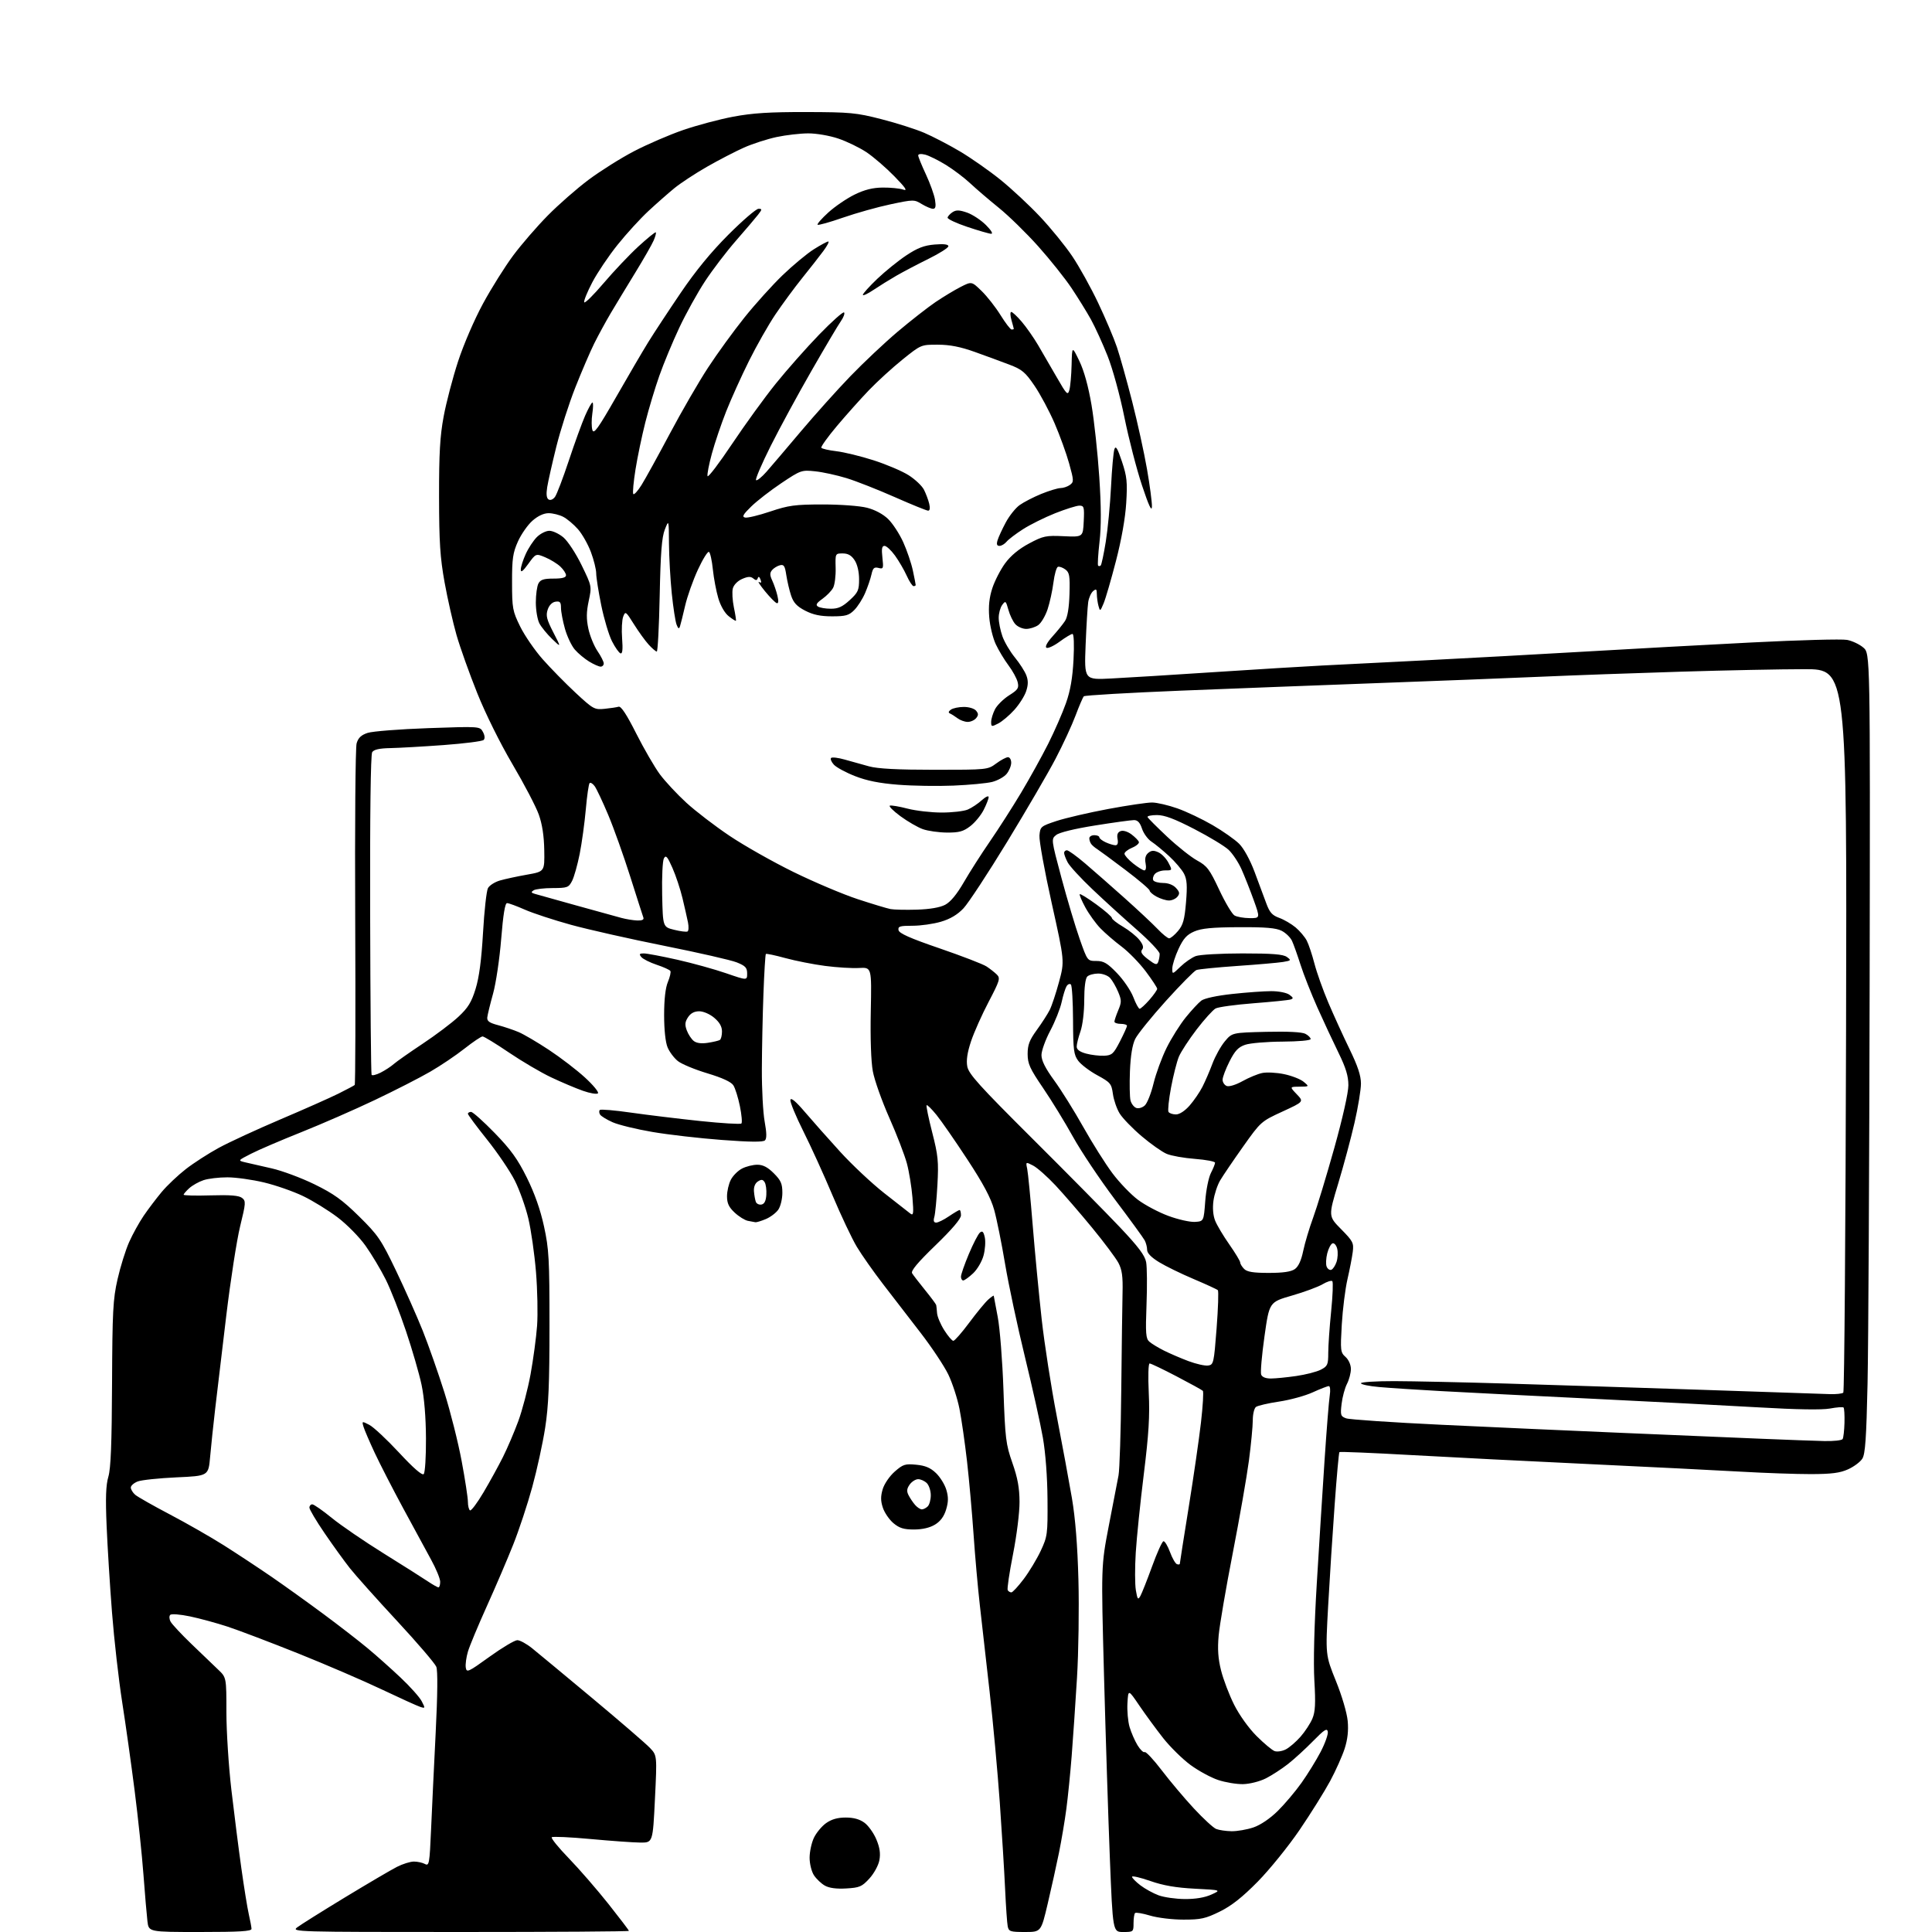 <?xml version="1.0" encoding="UTF-8" standalone="no"?>
<svg 
  version="1.1" 
  xmlns="http://www.w3.org/2000/svg" 
  xmlns:xlink="http://www.w3.org/1999/xlink" 
  xmlns:svg="http://www.w3.org/2000/svg"
  xmlns:rdf="http://www.w3.org/1999/02/22-rdf-syntax-ns#"
  xmlns:cc="http://creativecommons.org/ns#"
  xmlns:dc="http://purl.org/dc/elements/1.1/"
  viewBox="0 0 768 768"
  width="768"
  height="768"
>
<style>svg {background-color: white; }</style>"
<path stroke="none" fill="black" fill-rule="evenodd" d="M79.56,768.00C59.12,768.00 59.12,768.00 58.61,763.75C58.33,761.41 57.62,753.09 57.03,745.25C56.45,737.41 54.86,722.33 53.51,711.75C52.16,701.16 49.93,685.30 48.55,676.50C47.18,667.70 45.36,651.75 44.53,641.05C43.69,630.36 42.73,614.83 42.38,606.55C41.91,595.38 42.09,590.34 43.08,587.00C44.05,583.71 44.44,573.76 44.54,550.00C44.67,521.18 44.91,516.48 46.73,508.50C47.85,503.55 49.92,496.93 51.32,493.78C52.72,490.63 55.33,485.91 57.12,483.28C58.91,480.65 62.13,476.40 64.28,473.82C66.43,471.25 70.74,467.17 73.85,464.75C76.96,462.33 82.88,458.51 87.00,456.27C91.12,454.03 102.15,448.94 111.50,444.96C120.85,440.99 131.20,436.39 134.50,434.75C137.80,433.11 140.72,431.55 141.00,431.30C141.28,431.04 141.36,401.06 141.20,364.67C141.03,328.27 141.28,297.15 141.76,295.50C142.40,293.30 143.56,292.19 146.13,291.34C148.05,290.70 158.88,289.85 170.20,289.45C190.78,288.73 190.78,288.73 191.98,290.97C192.72,292.35 192.83,293.57 192.26,294.14C191.74,294.66 184.62,295.56 176.41,296.17C168.21,296.77 158.67,297.31 155.21,297.38C150.83,297.46 148.63,297.95 147.95,299.00C147.34,299.94 147.04,323.92 147.14,363.50C147.22,398.15 147.48,426.84 147.71,427.25C147.93,427.66 149.55,427.27 151.31,426.38C153.06,425.49 155.40,423.97 156.50,422.99C157.60,422.02 162.78,418.38 168.00,414.91C173.22,411.44 179.64,406.61 182.25,404.16C186.06,400.61 187.42,398.40 189.05,393.11C190.47,388.54 191.38,381.64 192.01,370.77C192.50,362.11 193.39,354.14 193.97,353.05C194.56,351.96 196.71,350.59 198.77,350.00C200.82,349.41 205.65,348.37 209.50,347.69C216.50,346.45 216.50,346.45 216.35,337.97C216.26,332.30 215.54,327.61 214.17,323.78C213.05,320.63 208.34,311.63 203.71,303.78C198.78,295.40 192.99,283.71 189.70,275.50C186.61,267.80 182.92,257.45 181.49,252.50C180.07,247.55 177.92,238.10 176.73,231.50C174.95,221.63 174.56,215.60 174.53,197.50C174.51,180.17 174.90,173.38 176.37,165.50C177.39,160.00 179.97,150.16 182.10,143.64C184.30,136.91 188.59,126.97 192.03,120.64C195.36,114.51 200.75,105.92 204.01,101.55C207.26,97.18 213.43,90.05 217.72,85.70C222.00,81.35 229.32,74.94 234.00,71.44C238.68,67.95 246.78,62.85 252.00,60.13C257.23,57.40 266.00,53.61 271.50,51.71C277.00,49.81 286.00,47.41 291.50,46.38C299.14,44.94 305.98,44.51 320.50,44.54C337.97,44.58 340.38,44.81 350.38,47.38C356.37,48.91 364.02,51.35 367.38,52.79C370.75,54.23 377.10,57.53 381.50,60.13C385.90,62.73 393.14,67.79 397.60,71.38C402.05,74.96 409.18,81.60 413.44,86.13C417.70,90.65 423.45,97.72 426.22,101.83C428.99,105.93 433.63,114.29 436.53,120.40C439.43,126.50 442.79,134.43 443.99,138.00C445.20,141.57 447.92,151.29 450.05,159.60C452.17,167.90 454.83,180.00 455.95,186.48C457.08,192.96 457.96,199.66 457.91,201.38C457.84,203.58 456.67,201.07 453.96,192.94C451.84,186.58 448.70,174.43 446.98,165.94C445.22,157.24 442.30,146.57 440.28,141.50C438.32,136.55 435.34,130.03 433.67,127.00C431.99,123.97 428.51,118.35 425.94,114.50C423.37,110.65 417.42,103.19 412.72,97.93C408.02,92.67 400.97,85.78 397.06,82.62C393.15,79.46 388.05,75.09 385.72,72.91C383.40,70.72 379.02,67.41 376.00,65.55C372.98,63.69 369.26,61.85 367.75,61.47C366.13,61.07 365.00,61.19 365.00,61.78C365.00,62.33 366.37,65.70 368.05,69.29C369.72,72.87 371.36,77.42 371.68,79.40C372.11,82.08 371.91,83.00 370.88,83.00C370.12,82.99 368.12,82.15 366.42,81.12C363.41,79.28 363.16,79.28 354.02,81.21C348.89,82.29 340.38,84.68 335.11,86.51C329.83,88.35 325.29,89.62 325.01,89.33C324.73,89.04 326.65,86.85 329.28,84.46C331.91,82.07 336.60,78.88 339.69,77.36C343.70,75.40 346.92,74.60 350.90,74.56C353.98,74.53 357.62,74.89 359.00,75.36C360.90,76.01 360.07,74.74 355.50,70.05C352.20,66.67 347.23,62.38 344.45,60.52C341.67,58.67 336.62,56.22 333.23,55.08C329.76,53.91 324.53,53.01 321.28,53.02C318.10,53.03 312.46,53.68 308.73,54.47C305.01,55.26 299.16,57.15 295.73,58.67C292.31,60.20 285.68,63.63 281.00,66.31C276.32,68.99 270.53,72.80 268.12,74.77C265.71,76.74 261.07,80.82 257.81,83.84C254.55,86.86 249.00,92.93 245.48,97.33C241.95,101.73 237.45,108.42 235.46,112.20C233.48,115.98 232.02,119.56 232.22,120.15C232.42,120.75 235.89,117.34 239.94,112.57C243.99,107.81 250.23,101.22 253.80,97.94C257.38,94.66 260.48,92.15 260.69,92.36C260.90,92.57 260.52,94.04 259.83,95.62C259.15,97.20 255.83,103.00 252.46,108.50C249.09,114.00 244.73,121.20 242.77,124.50C240.82,127.80 237.88,133.20 236.23,136.50C234.59,139.80 231.20,147.70 228.69,154.05C226.18,160.40 222.79,170.98 221.15,177.55C219.52,184.12 217.88,191.37 217.52,193.65C217.07,196.46 217.25,198.04 218.08,198.55C218.80,198.99 219.85,198.56 220.62,197.51C221.34,196.52 223.81,190.04 226.11,183.11C228.41,176.17 231.33,168.14 232.59,165.25C233.86,162.36 235.17,160.00 235.51,160.00C235.85,160.00 235.83,161.98 235.46,164.40C235.10,166.82 235.11,169.77 235.49,170.96C236.05,172.72 237.75,170.35 244.93,157.81C249.74,149.39 255.49,139.57 257.70,136.00C259.91,132.43 265.68,123.65 270.53,116.50C276.50,107.69 282.64,100.20 289.59,93.25C295.23,87.61 300.59,83.00 301.51,83.00C303.01,83.00 302.99,83.23 301.33,85.37C300.33,86.67 296.40,91.28 292.61,95.62C288.82,99.95 283.27,107.23 280.27,111.79C277.28,116.34 272.66,124.67 270.02,130.29C267.38,135.90 263.81,144.49 262.10,149.36C260.38,154.23 257.87,162.58 256.52,167.92C255.17,173.27 253.41,181.65 252.63,186.57C251.84,191.48 251.43,195.89 251.73,196.36C252.02,196.84 253.50,195.23 255.02,192.79C256.55,190.34 261.60,181.16 266.27,172.38C270.93,163.60 277.74,151.83 281.41,146.22C285.07,140.61 291.59,131.63 295.89,126.26C300.19,120.89 307.04,113.30 311.11,109.38C315.18,105.47 320.74,100.85 323.45,99.13C326.17,97.41 328.78,96.00 329.25,96.00C329.72,96.00 328.85,97.69 327.32,99.75C325.80,101.81 322.01,106.65 318.91,110.50C315.81,114.35 311.01,120.88 308.23,125.00C305.46,129.12 300.73,137.45 297.72,143.50C294.71,149.55 290.64,158.55 288.68,163.50C286.72,168.45 284.16,176.00 282.99,180.29C281.82,184.57 281.04,188.61 281.26,189.27C281.48,189.93 285.86,184.17 291.00,176.48C296.14,168.79 303.96,158.00 308.39,152.50C312.82,147.00 320.58,138.23 325.64,133.00C330.70,127.78 335.15,123.82 335.53,124.20C335.91,124.57 335.33,126.15 334.25,127.69C333.16,129.24 327.89,138.14 322.54,147.47C317.18,156.80 309.89,170.24 306.34,177.32C302.79,184.41 300.18,190.50 300.54,190.86C300.90,191.21 302.78,189.70 304.72,187.50C306.65,185.30 312.78,178.10 318.34,171.50C323.91,164.90 332.74,155.05 337.98,149.61C343.22,144.18 351.72,136.17 356.87,131.82C362.03,127.47 368.78,122.19 371.87,120.09C374.97,118.00 379.47,115.28 381.87,114.06C386.25,111.83 386.25,111.83 390.20,115.67C392.37,117.78 395.76,122.09 397.72,125.25C399.68,128.41 401.67,131.00 402.14,131.00C402.61,131.00 403.00,130.88 403.00,130.74C403.00,130.60 402.58,129.03 402.07,127.24C401.56,125.46 401.52,124.00 401.99,124.00C402.46,124.00 404.34,125.76 406.17,127.91C408.00,130.06 410.91,134.22 412.64,137.16C414.37,140.10 417.72,145.88 420.09,150.00C424.04,156.88 424.45,157.29 425.10,155.00C425.48,153.62 425.88,149.12 425.98,145.00C426.16,137.50 426.16,137.50 429.06,143.51C430.92,147.37 432.65,153.62 433.90,161.01C434.97,167.33 436.35,180.15 436.97,189.50C437.76,201.43 437.79,209.17 437.07,215.44C436.51,220.36 436.26,224.59 436.52,224.86C436.79,225.12 437.25,225.08 437.56,224.78C437.87,224.47 438.77,220.23 439.56,215.36C440.35,210.49 441.29,200.65 441.65,193.50C442.00,186.35 442.61,179.62 443.00,178.54C443.53,177.04 444.23,178.19 445.99,183.47C447.98,189.44 448.20,191.63 447.69,199.93C447.33,205.91 445.80,214.57 443.61,223.00C441.69,230.43 439.48,238.01 438.70,239.86C437.34,243.09 437.27,243.12 436.66,240.86C436.31,239.56 436.02,237.43 436.01,236.13C436.00,234.15 435.75,233.96 434.53,234.98C433.72,235.65 432.84,237.62 432.58,239.35C432.32,241.08 431.86,248.75 431.55,256.38C431.00,270.26 431.00,270.26 441.75,269.71C447.66,269.41 466.23,268.27 483.00,267.16C499.77,266.06 518.90,264.89 525.50,264.56C532.10,264.23 551.00,263.27 567.50,262.44C584.00,261.60 612.12,260.06 630.00,259.02C647.88,257.97 677.80,256.33 696.50,255.38C715.20,254.43 732.19,253.97 734.25,254.37C736.31,254.76 739.22,256.14 740.71,257.43C743.44,259.77 743.44,259.77 743.21,391.14C743.08,463.39 742.71,534.88 742.38,550.00C741.91,571.67 741.47,577.99 740.31,579.83C739.51,581.12 736.97,583.02 734.67,584.06C731.43,585.53 728.13,585.96 719.86,585.98C714.01,585.99 701.41,585.55 691.86,585.00C682.31,584.46 655.38,583.11 632.00,582.01C608.62,580.91 576.75,579.30 561.17,578.42C545.59,577.54 532.66,577.01 532.44,577.23C532.21,577.45 531.36,586.83 530.55,598.07C529.73,609.31 528.57,627.36 527.97,638.20C526.88,657.89 526.88,657.89 531.04,668.20C533.43,674.08 535.43,680.91 535.73,684.11C536.09,687.95 535.70,691.42 534.52,695.11C533.56,698.08 530.97,703.88 528.75,708.00C526.53,712.12 521.07,720.86 516.62,727.40C512.16,733.95 504.66,743.21 499.96,747.99C493.83,754.21 489.55,757.59 484.89,759.88C479.22,762.67 477.36,763.09 470.44,763.08C466.03,763.08 460.12,762.37 457.15,761.47C454.21,760.59 451.53,760.13 451.20,760.47C450.87,760.80 450.60,762.63 450.60,764.53C450.60,767.93 450.51,768.00 446.48,768.00C442.36,768.00 442.36,768.00 441.19,738.75C440.55,722.66 439.51,689.92 438.86,666.00C437.70,622.50 437.70,622.50 440.77,606.50C442.45,597.70 444.19,588.70 444.63,586.50C445.06,584.30 445.55,569.00 445.72,552.50C445.89,536.00 446.12,518.67 446.23,514.00C446.39,507.34 446.03,504.74 444.58,502.00C443.55,500.07 438.86,493.80 434.14,488.05C429.42,482.31 422.88,474.74 419.61,471.24C416.33,467.74 412.32,464.18 410.69,463.34C407.73,461.81 407.73,461.81 408.33,464.65C408.66,466.22 409.64,476.27 410.51,487.00C411.38,497.73 412.99,514.55 414.08,524.39C415.18,534.23 417.87,551.55 420.07,562.89C422.26,574.22 424.97,588.90 426.10,595.50C427.47,603.56 428.32,614.23 428.69,628.00C428.99,639.27 428.74,656.83 428.12,667.00C427.50,677.17 426.55,691.12 426.01,698.00C425.47,704.88 424.52,714.33 423.90,719.00C423.29,723.67 421.96,731.55 420.96,736.50C419.95,741.45 417.94,750.56 416.48,756.75C413.83,768.00 413.83,768.00 407.44,768.00C401.60,768.00 401.00,767.80 400.58,765.75C400.33,764.51 399.87,757.88 399.55,751.00C399.24,744.12 398.28,728.60 397.43,716.50C396.57,704.40 394.76,684.60 393.39,672.50C392.03,660.40 390.28,644.88 389.49,638.00C388.71,631.12 387.59,618.52 387.01,610.00C386.42,601.48 385.26,588.42 384.42,581.00C383.57,573.58 382.22,564.12 381.40,560.00C380.58,555.88 378.58,549.73 376.95,546.35C375.31,542.97 370.38,535.55 365.98,529.85C361.59,524.16 354.87,515.45 351.06,510.50C347.25,505.55 342.54,498.85 340.60,495.62C338.66,492.39 334.30,483.16 330.91,475.12C327.53,467.08 322.31,455.62 319.32,449.66C316.33,443.69 314.03,438.10 314.19,437.23C314.40,436.18 316.33,437.79 319.99,442.08C323.00,445.61 329.30,452.71 333.99,457.86C338.67,463.00 346.55,470.40 351.50,474.29C356.45,478.19 361.13,481.85 361.91,482.44C363.11,483.34 363.23,482.36 362.71,476.00C362.38,471.88 361.39,465.80 360.51,462.50C359.63,459.20 356.48,451.02 353.51,444.33C350.54,437.63 347.59,429.31 346.96,425.83C346.25,422.00 345.93,412.58 346.15,402.00C346.50,384.50 346.50,384.50 341.50,384.79C338.75,384.95 332.68,384.58 328.01,383.97C323.34,383.36 316.21,381.95 312.17,380.85C308.14,379.74 304.66,379.01 304.44,379.22C304.23,379.44 303.79,386.57 303.48,395.06C303.16,403.55 302.88,417.02 302.85,425.00C302.82,432.98 303.32,442.37 303.97,445.88C304.78,450.32 304.82,452.58 304.09,453.31C303.36,454.04 298.15,453.99 286.98,453.15C278.14,452.49 265.70,451.06 259.34,449.97C252.98,448.89 245.86,447.15 243.52,446.11C241.18,445.07 238.93,443.70 238.53,443.05C238.13,442.40 238.09,441.58 238.44,441.23C238.79,440.88 244.34,441.35 250.79,442.28C257.23,443.20 269.60,444.70 278.28,445.62C286.96,446.53 294.36,446.97 294.72,446.61C295.09,446.24 294.82,443.14 294.12,439.72C293.42,436.30 292.26,432.57 291.52,431.43C290.64,430.07 287.16,428.46 281.22,426.67C276.28,425.19 271.01,423.01 269.50,421.82C267.99,420.64 266.14,418.18 265.38,416.36C264.53,414.34 264.00,409.37 264.00,403.50C264.00,397.28 264.52,392.69 265.49,390.36C266.31,388.40 266.76,386.42 266.48,385.97C266.20,385.52 263.77,384.42 261.07,383.52C258.36,382.62 255.61,381.24 254.95,380.45C253.97,379.26 254.15,379.00 255.94,379.00C257.14,379.00 263.11,380.13 269.22,381.50C275.32,382.88 284.07,385.30 288.66,386.89C297.00,389.76 297.00,389.76 297.00,386.99C297.00,384.67 296.32,383.94 292.87,382.56C290.59,381.65 277.65,378.70 264.12,375.99C250.58,373.28 233.87,369.52 226.99,367.63C220.11,365.73 211.84,363.02 208.61,361.59C205.39,360.17 202.22,359.00 201.56,359.00C200.76,359.00 200.01,363.56 199.23,373.25C198.60,381.09 197.15,390.88 196.00,395.00C194.85,399.12 193.82,403.36 193.70,404.42C193.55,405.91 194.50,406.60 198.00,407.52C200.47,408.18 204.16,409.42 206.18,410.28C208.21,411.14 213.61,414.31 218.18,417.33C222.76,420.35 229.20,425.28 232.50,428.30C235.80,431.32 238.14,434.16 237.70,434.61C237.26,435.06 234.56,434.61 231.70,433.60C228.84,432.59 223.17,430.19 219.11,428.27C215.04,426.35 207.48,421.90 202.30,418.39C197.11,414.87 192.40,412.00 191.83,412.00C191.25,412.00 188.02,414.18 184.64,416.84C181.26,419.51 175.15,423.63 171.05,426.00C166.96,428.38 157.06,433.44 149.05,437.25C141.05,441.06 127.90,446.81 119.84,450.03C111.77,453.25 102.77,457.10 99.84,458.61C94.50,461.33 94.50,461.33 97.50,462.05C99.15,462.44 103.88,463.53 108.00,464.45C112.12,465.38 119.78,468.23 125.00,470.78C132.70,474.55 136.06,476.97 142.74,483.54C150.30,491.00 151.49,492.74 157.41,505.08C160.95,512.46 165.74,523.23 168.05,529.00C170.35,534.77 174.22,545.80 176.65,553.50C179.07,561.20 182.16,573.49 183.52,580.82C184.89,588.14 186.00,595.43 186.00,597.01C186.00,598.59 186.38,600.11 186.83,600.40C187.29,600.68 189.72,597.45 192.22,593.21C194.73,588.97 198.20,582.65 199.94,579.17C201.68,575.69 204.42,569.29 206.02,564.95C207.62,560.61 209.82,552.21 210.91,546.28C211.99,540.35 213.16,531.67 213.50,527.00C213.84,522.33 213.64,512.69 213.06,505.59C212.47,498.48 211.11,488.93 210.02,484.36C208.94,479.79 206.51,473.00 204.63,469.27C202.75,465.55 197.79,458.23 193.61,453.00C189.43,447.77 186.01,443.16 186.00,442.75C186.00,442.34 186.56,442.00 187.25,442.00C187.94,442.00 192.17,445.78 196.66,450.40C203.09,457.02 205.79,460.78 209.44,468.15C212.51,474.34 214.81,480.88 216.25,487.50C218.21,496.50 218.43,500.45 218.43,527.00C218.43,550.09 218.06,558.92 216.70,567.65C215.74,573.79 213.44,584.36 211.57,591.15C209.71,597.94 206.31,608.23 204.01,614.00C201.72,619.77 197.00,630.80 193.52,638.50C190.05,646.20 186.66,654.32 186.01,656.54C185.35,658.77 184.96,661.61 185.15,662.87C185.48,665.00 186.09,664.72 194.61,658.57C199.63,654.96 204.59,652.00 205.64,652.00C206.69,652.00 209.33,653.44 211.52,655.21C213.71,656.97 224.50,665.93 235.50,675.10C246.50,684.28 256.78,693.15 258.35,694.81C261.20,697.82 261.20,697.82 260.35,715.16C259.50,732.50 259.50,732.50 254.50,732.45C251.75,732.43 242.86,731.79 234.75,731.04C226.63,730.29 219.69,729.97 219.33,730.34C218.96,730.71 222.03,734.49 226.16,738.75C230.28,743.01 237.33,751.14 241.83,756.80C246.32,762.47 250.00,767.30 250.00,767.55C250.00,767.80 219.79,768.00 182.87,768.00C117.60,768.00 115.80,767.95 118.12,766.17C119.43,765.16 127.96,759.81 137.08,754.27C146.20,748.74 155.52,743.26 157.79,742.11C160.06,740.95 163.09,740.00 164.53,740.00C165.96,740.00 167.94,740.43 168.92,740.96C170.59,741.85 170.76,740.94 171.36,727.21C171.71,719.12 172.53,701.81 173.19,688.75C173.95,673.65 174.04,664.11 173.44,662.58C172.92,661.25 165.89,653.04 157.81,644.33C149.73,635.62 141.30,626.19 139.07,623.37C136.84,620.54 132.31,614.27 129.01,609.43C125.70,604.59 123.00,600.03 123.00,599.31C123.00,598.59 123.51,598.00 124.14,598.00C124.76,598.00 128.25,600.43 131.89,603.40C135.52,606.36 144.80,612.71 152.50,617.50C160.20,622.29 168.10,627.29 170.05,628.61C172.01,629.92 173.92,631.00 174.30,631.00C174.69,631.00 174.99,629.99 174.98,628.75C174.96,627.51 173.34,623.58 171.37,620.00C169.41,616.42 164.39,607.20 160.24,599.50C156.08,591.80 151.00,581.90 148.94,577.50C146.89,573.10 144.89,568.45 144.51,567.18C143.83,564.89 143.86,564.88 146.82,566.41C148.47,567.26 153.79,572.23 158.64,577.45C164.35,583.61 167.80,586.60 168.43,585.97C168.97,585.43 169.37,579.11 169.33,571.75C169.29,563.40 168.64,555.54 167.58,550.50C166.65,546.10 163.86,536.47 161.38,529.10C158.90,521.72 155.27,512.50 153.32,508.60C151.36,504.69 147.77,498.68 145.33,495.24C142.84,491.73 137.94,486.75 134.19,483.91C130.51,481.12 124.34,477.32 120.48,475.46C116.61,473.60 109.64,471.16 104.98,470.05C100.31,468.93 93.75,468.01 90.40,468.01C87.04,468.00 82.77,468.51 80.90,469.14C79.03,469.76 76.49,471.19 75.25,472.31C74.01,473.43 73.00,474.61 73.00,474.92C73.00,475.24 77.84,475.36 83.75,475.18C91.52,474.95 94.97,475.23 96.20,476.18C97.79,477.41 97.74,478.15 95.46,487.46C94.12,492.94 91.64,508.92 89.95,522.96C88.26,537.01 86.27,553.67 85.54,560.00C84.80,566.33 83.90,574.92 83.53,579.10C82.86,586.70 82.86,586.70 70.18,587.27C63.21,587.59 56.26,588.32 54.75,588.90C53.24,589.48 52.00,590.57 52.00,591.32C52.00,592.07 52.79,593.37 53.75,594.20C54.71,595.02 60.90,598.54 67.50,602.00C74.10,605.47 83.78,611.00 89.00,614.30C94.22,617.61 102.78,623.25 108.00,626.84C113.22,630.44 122.53,637.11 128.67,641.67C134.82,646.23 142.66,652.30 146.09,655.16C149.53,658.01 155.44,663.28 159.24,666.87C163.04,670.45 166.82,674.68 167.64,676.28C169.08,679.06 169.06,679.15 167.09,678.53C165.95,678.17 159.06,675.04 151.76,671.58C144.47,668.11 129.50,661.67 118.50,657.26C107.50,652.86 94.90,648.07 90.49,646.62C86.09,645.18 79.34,643.34 75.50,642.54C71.64,641.73 68.14,641.46 67.67,641.93C67.20,642.40 67.26,643.62 67.82,644.64C68.37,645.66 72.09,649.65 76.09,653.50C80.08,657.35 84.84,661.92 86.67,663.65C90.00,666.80 90.00,666.80 90.00,680.65C90.00,688.27 90.89,702.15 91.98,711.50C93.07,720.85 94.84,734.80 95.92,742.50C97.00,750.20 98.34,758.53 98.91,761.00C99.48,763.48 99.96,766.06 99.98,766.75C99.99,767.71 95.26,768.00 79.56,768.00zM471.00,754.90C475.21,754.93 478.91,754.31 481.50,753.14C485.50,751.33 485.50,751.33 475.00,750.79C467.47,750.40 462.44,749.53 457.25,747.72C453.26,746.33 450.00,745.58 450.00,746.05C450.00,746.52 451.50,748.04 453.34,749.45C455.18,750.85 458.44,752.64 460.59,753.43C462.74,754.21 467.43,754.88 471.00,754.90zM336.39,750.69C332.49,750.92 329.62,750.54 327.89,749.56C326.46,748.75 324.51,746.90 323.56,745.45C322.60,743.98 321.83,740.90 321.83,738.48C321.83,736.10 322.60,732.54 323.54,730.56C324.48,728.58 326.65,725.96 328.37,724.73C330.54,723.19 332.94,722.50 336.18,722.50C339.37,722.50 341.75,723.17 343.68,724.60C345.23,725.76 347.35,728.74 348.38,731.23C349.73,734.46 350.07,736.82 349.57,739.46C349.19,741.52 347.42,744.75 345.58,746.76C342.63,749.98 341.68,750.39 336.39,750.69zM489.57,727.94C491.81,727.97 495.72,727.29 498.26,726.43C501.08,725.46 504.83,722.93 507.90,719.91C510.66,717.19 514.92,712.16 517.35,708.73C519.79,705.30 523.22,699.74 524.99,696.36C526.75,692.98 528.02,689.38 527.82,688.36C527.53,686.85 526.43,687.55 521.98,692.09C518.97,695.17 514.48,699.28 512.00,701.22C509.52,703.17 505.55,705.74 503.18,706.94C500.75,708.16 496.79,709.16 494.18,709.22C491.60,709.28 487.14,708.54 484.25,707.58C481.36,706.63 476.40,703.92 473.21,701.58C470.03,699.23 465.15,694.43 462.37,690.91C459.60,687.38 455.34,681.58 452.91,678.00C448.50,671.50 448.50,671.50 448.18,677.00C448.00,680.02 448.38,684.30 449.02,686.50C449.67,688.70 451.09,691.97 452.18,693.76C453.28,695.55 454.55,696.78 455.02,696.48C455.49,696.19 458.55,699.45 461.81,703.73C465.07,708.00 470.80,714.81 474.55,718.85C478.31,722.90 482.30,726.58 483.44,727.04C484.57,727.50 487.33,727.90 489.57,727.94zM511.10,695.42C512.53,694.70 515.18,692.42 516.98,690.37C518.78,688.32 520.90,685.08 521.70,683.17C522.84,680.44 523.01,677.17 522.48,668.09C522.06,660.86 522.42,646.34 523.44,629.50C524.33,614.65 525.73,592.60 526.53,580.50C527.34,568.40 528.26,556.81 528.59,554.75C528.92,552.59 528.76,551.00 528.21,551.00C527.68,551.00 524.80,552.12 521.82,553.48C518.84,554.85 512.82,556.50 508.45,557.15C504.08,557.80 499.94,558.77 499.25,559.29C498.56,559.82 498.00,562.19 498.00,564.57C498.00,566.95 497.31,574.16 496.47,580.59C495.62,587.02 492.72,603.62 490.02,617.48C487.32,631.33 484.81,646.02 484.44,650.10C483.95,655.53 484.20,659.29 485.39,664.02C486.28,667.58 488.61,673.70 490.57,677.62C492.66,681.78 496.37,686.96 499.49,690.08C502.42,693.01 505.66,695.71 506.66,696.08C507.67,696.45 509.67,696.15 511.10,695.42zM453.32,634.42C453.91,633.36 456.01,628.07 457.97,622.67C459.93,617.26 461.96,612.76 462.49,612.67C463.01,612.57 464.18,614.51 465.09,616.96C465.99,619.41 467.24,621.58 467.87,621.79C468.49,622.00 469.00,621.91 469.00,621.60C469.00,621.28 470.58,611.23 472.51,599.26C474.44,587.29 476.64,572.10 477.40,565.50C478.16,558.90 478.50,553.21 478.14,552.87C477.79,552.52 473.09,549.93 467.70,547.12C462.31,544.30 457.50,542.00 457.00,542.00C456.48,542.00 456.34,547.02 456.65,553.75C457.09,562.91 456.65,570.02 454.68,586.00C453.28,597.27 451.84,611.32 451.48,617.21C451.11,623.11 451.13,629.82 451.52,632.13C452.14,635.81 452.37,636.09 453.32,634.42zM402.03,633.00C402.53,633.00 404.73,630.62 406.92,627.72C409.12,624.81 412.17,619.75 413.71,616.47C416.38,610.75 416.50,609.89 416.40,596.00C416.34,587.15 415.62,577.60 414.56,571.50C413.60,566.00 410.40,551.60 407.45,539.50C404.49,527.40 400.94,510.75 399.55,502.50C398.17,494.25 396.21,484.54 395.20,480.93C393.88,476.20 390.90,470.59 384.56,460.93C379.72,453.54 374.18,445.56 372.27,443.20C370.35,440.83 368.58,439.09 368.34,439.33C368.10,439.57 369.10,444.43 370.56,450.13C372.91,459.28 373.15,461.74 372.64,471.00C372.32,476.77 371.77,482.51 371.41,483.75C370.96,485.31 371.19,486.00 372.15,486.00C372.91,486.00 375.19,484.88 377.21,483.50C379.24,482.13 381.14,481.00 381.45,481.00C381.75,481.00 382.00,481.95 382.00,483.12C382.00,484.49 378.44,488.68 371.88,495.02C364.74,501.92 362.00,505.20 362.58,506.15C363.04,506.89 365.34,509.88 367.70,512.79C370.07,515.70 372.07,518.40 372.16,518.79C372.24,519.18 372.40,520.64 372.50,522.03C372.61,523.42 373.89,526.46 375.36,528.78C376.83,531.10 378.45,533.00 378.97,533.00C379.49,533.00 382.35,529.74 385.31,525.75C388.28,521.76 391.67,517.64 392.85,516.60C394.03,515.55 395.02,514.87 395.03,515.10C395.05,515.32 395.76,519.10 396.61,523.50C397.46,527.90 398.49,540.95 398.89,552.50C399.57,571.91 399.84,574.11 402.43,581.50C404.52,587.44 405.25,591.43 405.28,597.00C405.30,601.24 404.17,610.31 402.68,617.87C401.23,625.23 400.28,631.64 400.58,632.12C400.87,632.61 401.53,633.00 402.03,633.00zM363.33,608.00C359.25,608.00 357.52,607.46 355.14,605.47C353.49,604.07 351.60,601.32 350.95,599.34C350.05,596.63 350.04,594.82 350.89,591.96C351.53,589.84 353.62,586.78 355.67,584.98C358.96,582.09 359.81,581.82 364.21,582.25C367.82,582.59 369.87,583.46 372.07,585.57C373.71,587.13 375.56,590.12 376.18,592.21C377.04,595.09 377.02,596.97 376.10,600.05C375.28,602.79 373.86,604.72 371.70,606.04C369.62,607.31 366.69,607.99 363.33,608.00zM366.45,600.00C367.08,600.00 368.14,599.46 368.80,598.80C369.46,598.14 370.00,596.15 370.00,594.37C370.00,592.60 369.29,590.44 368.43,589.57C367.56,588.71 366.01,588.00 364.99,588.00C363.96,588.00 362.43,588.97 361.60,590.15C360.45,591.80 360.35,592.80 361.18,594.40C361.77,595.56 362.94,597.29 363.78,598.25C364.62,599.21 365.83,600.00 366.45,600.00zM725.19,572.84C728.87,572.93 732.15,572.57 732.47,572.05C732.80,571.52 733.13,568.60 733.21,565.56C733.29,562.51 733.12,559.79 732.84,559.51C732.56,559.23 730.14,559.41 727.46,559.91C724.31,560.50 714.30,560.34 699.05,559.45C686.10,558.70 656.38,557.16 633.00,556.02C609.62,554.89 582.62,553.52 573.00,552.99C563.38,552.46 552.24,551.73 548.25,551.37C544.26,551.02 541.00,550.34 541.00,549.86C541.00,549.39 546.96,549.01 554.25,549.02C561.54,549.04 581.69,549.47 599.02,549.99C616.36,550.51 651.23,551.63 676.52,552.47C701.81,553.31 724.63,554.08 727.24,554.18C729.84,554.28 732.32,554.01 732.74,553.60C733.16,553.18 733.65,488.30 733.84,409.42C734.18,266.00 734.18,266.00 717.34,266.01C708.08,266.01 685.88,266.46 668.00,267.01C650.12,267.55 625.15,268.45 612.50,269.01C599.85,269.56 571.05,270.69 548.50,271.51C525.95,272.34 490.41,273.70 469.51,274.54C448.62,275.39 431.21,276.40 430.84,276.79C430.46,277.18 428.98,280.62 427.55,284.44C426.12,288.26 422.55,295.98 419.61,301.60C416.68,307.22 408.02,322.06 400.39,334.59C392.75,347.12 384.93,359.03 383.00,361.07C380.62,363.59 377.76,365.30 374.07,366.39C371.08,367.28 365.99,368.00 362.75,368.00C357.68,368.00 356.90,368.24 357.18,369.75C357.42,371.03 361.78,372.97 373.55,377.00C382.37,380.03 390.75,383.26 392.16,384.18C393.57,385.11 395.42,386.57 396.29,387.43C397.71,388.85 397.40,389.85 393.00,398.25C390.33,403.34 387.18,410.40 386.00,413.94C384.52,418.39 384.05,421.49 384.51,423.94C385.06,426.92 389.29,431.60 410.33,452.56C424.18,466.34 439.87,482.23 445.22,487.89C452.51,495.60 455.11,499.05 455.61,501.72C455.97,503.67 456.04,511.27 455.76,518.60C455.33,530.06 455.48,532.12 456.88,533.34C457.77,534.13 460.39,535.72 462.70,536.88C465.02,538.04 469.40,539.93 472.45,541.07C475.50,542.21 479.01,543.00 480.25,542.82C482.41,542.51 482.55,541.90 483.62,528.00C484.23,520.02 484.45,513.22 484.12,512.87C483.78,512.53 479.45,510.54 474.50,508.44C469.55,506.35 463.36,503.33 460.75,501.73C457.66,499.84 456.00,498.14 456.00,496.85C456.00,495.76 455.56,494.05 455.03,493.06C454.50,492.06 449.16,484.73 443.17,476.78C437.19,468.82 429.70,457.63 426.53,451.90C423.36,446.18 418.01,437.45 414.64,432.50C409.37,424.76 408.51,422.87 408.50,418.97C408.50,415.35 409.22,413.46 412.12,409.47C414.11,406.74 416.42,403.15 417.26,401.50C418.10,399.85 419.77,394.81 420.99,390.29C423.20,382.08 423.20,382.08 418.05,358.92C415.21,346.18 413.03,334.12 413.20,332.13C413.49,328.62 413.71,328.43 420.00,326.35C423.57,325.18 432.80,323.03 440.50,321.59C448.20,320.15 456.07,318.99 458.00,319.01C459.93,319.03 464.44,320.08 468.03,321.35C471.62,322.61 477.92,325.61 482.03,328.00C486.14,330.39 490.89,333.73 492.59,335.42C494.42,337.25 496.90,341.76 498.68,346.50C500.33,350.90 502.43,356.55 503.35,359.05C504.69,362.71 505.70,363.85 508.51,364.87C510.43,365.56 513.37,367.28 515.04,368.68C516.71,370.09 518.69,372.44 519.46,373.91C520.22,375.38 521.59,379.49 522.51,383.04C523.43,386.59 525.91,393.58 528.03,398.56C530.15,403.54 533.93,411.84 536.44,416.99C539.74,423.77 541.00,427.57 541.00,430.75C541.00,433.17 539.85,440.17 538.44,446.32C537.03,452.47 534.11,463.34 531.95,470.49C528.03,483.47 528.03,483.47 533.13,488.63C537.84,493.40 538.19,494.09 537.74,497.65C537.47,499.77 536.53,504.65 535.64,508.50C534.75,512.35 533.74,520.45 533.38,526.50C532.78,536.88 532.86,537.61 534.87,539.40C536.11,540.52 537.00,542.52 537.00,544.20C537.00,545.80 536.30,548.45 535.45,550.10C534.59,551.76 533.63,555.32 533.31,558.03C532.77,562.55 532.92,563.02 535.11,563.81C536.43,564.29 553.48,565.44 573.00,566.37C592.52,567.30 624.92,568.75 645.00,569.60C665.08,570.45 689.83,571.49 700.00,571.92C710.17,572.34 721.51,572.76 725.19,572.84zM505.22,547.98C507.02,547.97 511.56,547.52 515.31,546.98C519.05,546.43 523.44,545.31 525.06,544.47C527.74,543.08 528.00,542.49 528.00,537.78C528.00,534.94 528.52,527.52 529.15,521.29C529.78,515.06 529.99,509.66 529.62,509.28C529.24,508.91 527.49,509.47 525.72,510.52C523.95,511.57 518.47,513.60 513.54,515.02C504.57,517.61 504.57,517.61 502.65,531.22C501.59,538.71 501.00,545.55 501.33,546.42C501.72,547.42 503.13,547.99 505.22,547.98zM382.89,509.00C382.40,509.00 382.00,508.31 382.00,507.48C382.00,506.64 383.41,502.59 385.13,498.49C386.86,494.38 388.84,490.55 389.54,489.96C390.52,489.16 390.97,489.61 391.47,491.87C391.83,493.50 391.61,496.75 390.97,499.10C390.34,501.46 388.48,504.62 386.81,506.18C385.15,507.73 383.39,509.00 382.89,509.00zM504.35,506.00C510.04,506.00 513.21,505.54 514.71,504.49C516.14,503.49 517.26,501.06 518.05,497.24C518.71,494.08 520.49,488.12 522.01,483.99C523.53,479.85 527.30,467.44 530.39,456.40C533.72,444.49 536.00,434.33 536.00,431.42C536.00,427.73 535.02,424.51 532.08,418.50C529.92,414.10 526.14,406.00 523.68,400.50C521.23,395.00 518.21,387.35 516.98,383.50C515.75,379.65 514.23,375.38 513.59,374.00C512.95,372.62 511.09,370.82 509.46,370.00C507.23,368.87 503.07,368.52 492.50,368.57C481.85,368.62 477.60,369.03 474.72,370.28C471.77,371.56 470.41,373.07 468.48,377.21C467.13,380.12 466.02,383.60 466.01,384.95C466.00,387.39 466.00,387.39 469.25,384.26C471.04,382.53 473.77,380.65 475.32,380.06C476.86,379.48 485.21,379.00 493.87,379.00C505.84,379.00 510.08,379.34 511.55,380.41C513.36,381.74 513.27,381.85 509.99,382.40C508.07,382.71 499.90,383.43 491.84,383.98C483.77,384.54 476.46,385.27 475.60,385.60C474.73,385.93 469.29,391.44 463.51,397.83C457.74,404.23 452.23,411.05 451.27,412.98C450.13,415.31 449.42,419.64 449.17,425.79C448.97,430.90 449.07,436.14 449.39,437.43C449.72,438.72 450.73,440.06 451.64,440.41C452.56,440.77 454.07,440.34 455.06,439.45C456.03,438.57 457.60,434.62 458.55,430.68C459.51,426.73 461.85,420.35 463.76,416.50C465.67,412.65 469.10,407.21 471.37,404.41C473.64,401.60 476.42,398.62 477.53,397.77C478.75,396.85 483.70,395.78 489.82,395.12C495.46,394.50 502.45,394.00 505.35,394.00C508.34,394.00 511.46,394.62 512.56,395.43C514.16,396.60 514.23,396.94 513.00,397.32C512.17,397.58 505.58,398.25 498.34,398.81C491.10,399.37 484.30,400.30 483.22,400.88C482.15,401.46 478.76,405.21 475.69,409.21C472.62,413.22 469.44,418.10 468.62,420.05C467.81,422.01 466.41,427.52 465.51,432.30C464.61,437.08 464.16,441.45 464.50,442.00C464.84,442.55 466.17,443.00 467.46,443.00C468.88,443.00 471.00,441.62 472.89,439.47C474.59,437.53 476.89,434.18 477.99,432.02C479.09,429.86 480.89,425.70 481.98,422.77C483.08,419.85 485.28,415.89 486.87,413.98C489.78,410.50 489.78,410.50 503.31,410.17C511.95,409.97 517.60,410.25 518.92,410.96C520.07,411.57 521.00,412.50 521.00,413.04C521.00,413.59 516.27,414.02 509.75,414.06C503.56,414.09 496.93,414.65 495.00,415.31C492.24,416.25 490.92,417.65 488.75,421.93C487.24,424.92 486.00,428.19 486.00,429.21C486.00,430.23 486.74,431.35 487.65,431.70C488.60,432.06 491.28,431.24 493.90,429.78C496.43,428.37 499.95,426.91 501.73,426.54C503.51,426.16 507.43,426.36 510.45,426.99C513.47,427.62 516.96,428.98 518.22,430.03C520.50,431.93 520.50,431.93 516.56,431.97C512.63,432.00 512.63,432.00 515.47,434.97C518.32,437.94 518.32,437.94 509.78,441.87C501.31,445.77 501.17,445.89 494.14,455.81C490.24,461.31 486.14,467.35 485.03,469.23C483.92,471.11 482.72,474.74 482.37,477.30C481.97,480.22 482.22,483.16 483.03,485.22C483.75,487.03 486.28,491.28 488.67,494.68C491.05,498.08 493.00,501.31 493.00,501.86C493.00,502.41 493.71,503.56 494.57,504.43C495.74,505.60 498.22,506.00 504.35,506.00zM529.19,504.77C529.84,504.55 530.78,503.15 531.29,501.64C531.79,500.14 531.91,497.78 531.56,496.39C531.21,495.00 530.38,494.04 529.71,494.25C529.05,494.47 528.10,496.26 527.60,498.22C527.11,500.18 526.99,502.54 527.35,503.47C527.71,504.40 528.54,504.99 529.19,504.77zM300.28,485.86C299.85,485.79 298.50,485.53 297.29,485.30C296.07,485.06 293.71,483.59 292.04,482.03C289.73,479.88 289.00,478.32 289.00,475.55C289.00,473.54 289.68,470.58 290.52,468.97C291.35,467.35 293.35,465.35 294.97,464.52C296.58,463.68 299.32,463.00 301.05,463.00C303.30,463.00 305.17,463.97 307.60,466.40C310.43,469.23 311.00,470.53 311.00,474.18C311.00,476.61 310.27,479.59 309.37,480.88C308.47,482.16 306.24,483.84 304.40,484.61C302.57,485.37 300.71,485.94 300.28,485.86zM475.00,485.72C478.50,485.50 478.50,485.50 479.10,477.50C479.42,473.10 480.44,468.06 481.35,466.30C482.26,464.54 483.00,462.69 483.00,462.20C483.00,461.70 479.42,461.02 475.05,460.68C470.68,460.35 465.61,459.45 463.78,458.68C461.96,457.92 457.47,454.76 453.82,451.66C450.17,448.56 446.24,444.50 445.09,442.64C443.94,440.78 442.73,437.28 442.40,434.87C441.83,430.77 441.42,430.28 436.23,427.45C433.16,425.79 429.75,423.20 428.63,421.71C426.84,419.30 426.60,417.45 426.55,405.58C426.52,398.20 426.14,391.80 425.70,391.36C425.25,390.92 424.48,391.22 423.98,392.03C423.48,392.84 422.60,395.66 422.03,398.31C421.46,400.95 419.42,406.08 417.50,409.71C415.57,413.34 414.00,417.71 414.00,419.42C414.00,421.59 415.54,424.66 419.06,429.49C421.85,433.31 427.06,441.66 430.65,448.06C434.24,454.45 439.45,462.70 442.22,466.40C444.99,470.10 449.56,474.85 452.38,476.96C455.19,479.06 460.65,481.95 464.50,483.36C468.35,484.78 473.07,485.84 475.00,485.72zM302.70,478.82C303.87,478.59 304.48,477.38 304.63,474.94C304.76,472.99 304.46,470.74 303.96,469.95C303.25,468.82 302.67,468.75 301.28,469.64C300.16,470.36 299.58,471.82 299.71,473.57C299.83,475.11 300.17,476.99 300.46,477.76C300.75,478.52 301.76,479.00 302.70,478.82zM438.93,419.67C442.01,419.52 442.63,418.95 445.18,414.02C446.73,411.01 448.00,408.19 448.00,407.77C448.00,407.35 446.88,407.00 445.50,407.00C444.12,407.00 443.00,406.60 443.00,406.12C443.00,405.64 443.68,403.61 444.51,401.62C445.87,398.38 445.87,397.61 444.48,394.29C443.62,392.24 442.20,389.77 441.31,388.79C440.41,387.79 438.29,387.00 436.55,387.00C434.82,387.00 432.86,387.54 432.20,388.20C431.46,388.94 431.00,392.55 431.00,397.57C431.00,402.28 430.36,407.55 429.50,410.00C428.68,412.34 428.00,415.05 428.00,416.03C428.00,417.23 429.21,418.13 431.75,418.82C433.81,419.38 437.04,419.76 438.93,419.67zM281.40,414.53C283.55,414.20 285.69,413.69 286.15,413.40C286.62,413.12 287.00,411.60 287.00,410.03C287.00,408.07 286.03,406.37 283.92,404.59C282.16,403.11 279.61,402.00 277.95,402.00C276.00,402.00 274.54,402.78 273.50,404.37C272.28,406.23 272.17,407.34 273.02,409.62C273.61,411.20 274.86,413.09 275.80,413.82C276.91,414.68 278.86,414.93 281.40,414.53zM453.03,401.00C453.45,401.00 455.19,399.41 456.90,397.47C458.60,395.52 460.00,393.54 460.00,393.06C460.00,392.59 457.94,389.46 455.43,386.11C452.91,382.77 448.59,378.34 445.83,376.27C443.06,374.19 439.29,370.94 437.44,369.03C435.59,367.11 432.89,363.37 431.44,360.71C429.99,358.04 428.99,355.68 429.22,355.45C429.45,355.22 432.42,357.05 435.82,359.53C439.22,362.00 442.00,364.43 442.00,364.92C442.00,365.41 443.99,366.98 446.43,368.40C448.86,369.83 451.79,372.19 452.93,373.64C454.40,375.51 454.71,376.64 453.99,377.51C453.25,378.41 453.90,379.45 456.39,381.35C459.27,383.54 459.90,383.71 460.40,382.39C460.73,381.54 460.99,380.09 460.98,379.17C460.97,378.25 456.84,373.90 451.82,369.50C446.79,365.10 438.88,357.90 434.25,353.50C429.61,349.10 425.18,344.28 424.41,342.80C423.63,341.31 423.00,339.63 423.00,339.05C423.00,338.47 423.50,338.00 424.11,338.00C424.73,338.00 427.99,340.35 431.36,343.23C434.74,346.11 441.77,352.29 447.00,356.96C452.23,361.63 458.12,367.15 460.10,369.22C462.07,371.30 464.17,373.00 464.76,373.00C465.34,373.00 466.93,371.68 468.29,370.07C470.30,367.68 470.88,365.59 471.46,358.68C472.01,352.04 471.84,349.59 470.66,347.30C469.83,345.71 467.17,342.57 464.74,340.33C462.31,338.09 459.15,335.49 457.71,334.55C456.28,333.61 454.59,331.30 453.97,329.42C453.17,327.00 452.24,326.00 450.79,326.00C449.65,326.00 442.68,326.96 435.30,328.14C427.14,329.44 421.08,330.92 419.85,331.92C417.83,333.55 417.84,333.61 421.96,349.03C424.24,357.54 427.49,368.44 429.19,373.25C432.27,382.00 432.27,382.00 435.82,382.00C438.75,382.00 440.18,382.84 444.04,386.85C446.62,389.52 449.52,393.80 450.50,396.35C451.47,398.91 452.61,401.00 453.03,401.00zM273.31,370.27C273.75,370.02 273.83,368.39 273.48,366.65C273.13,364.92 272.15,360.57 271.29,357.00C270.43,353.43 268.64,348.02 267.30,345.00C265.29,340.44 264.71,339.79 263.91,341.22C263.38,342.16 263.07,348.68 263.22,355.72C263.50,368.50 263.50,368.50 268.00,369.61C270.48,370.23 272.86,370.52 273.31,370.27zM253.36,365.91C255.25,365.97 256.06,365.58 255.75,364.75C255.50,364.06 253.15,356.75 250.54,348.50C247.93,340.25 243.99,329.20 241.78,323.95C239.57,318.69 237.14,313.55 236.39,312.52C235.64,311.49 234.73,310.94 234.38,311.29C234.02,311.65 233.34,316.34 232.87,321.72C232.39,327.10 231.30,335.07 230.44,339.43C229.57,343.79 228.21,348.63 227.41,350.18C226.05,352.81 225.53,353.00 219.72,353.02C216.30,353.02 212.88,353.42 212.12,353.91C211.01,354.61 211.11,354.89 212.62,355.33C213.65,355.63 221.03,357.69 229.00,359.91C236.97,362.13 245.07,364.36 247.00,364.88C248.93,365.40 251.79,365.86 253.36,365.91zM496.73,364.97C500.96,365.00 500.96,365.00 498.35,357.75C496.91,353.76 494.73,348.25 493.50,345.50C492.27,342.75 489.96,339.29 488.38,337.81C486.80,336.33 480.66,332.61 474.75,329.56C466.86,325.48 462.92,324.00 459.92,324.00C457.67,324.00 455.98,324.36 456.17,324.80C456.35,325.24 459.88,328.77 464.00,332.64C468.12,336.50 473.49,340.76 475.92,342.08C479.83,344.22 480.84,345.56 484.65,353.69C487.02,358.74 489.75,363.34 490.73,363.91C491.70,364.48 494.40,364.95 496.73,364.97zM364.50,361.60C369.63,361.44 373.65,360.75 375.71,359.67C377.83,358.56 380.33,355.54 383.11,350.75C385.41,346.76 390.08,339.45 393.49,334.50C396.90,329.55 402.48,320.84 405.89,315.14C409.30,309.44 414.16,300.66 416.69,295.64C419.21,290.61 422.39,283.35 423.74,279.50C425.49,274.55 426.36,269.50 426.74,262.25C427.05,256.19 426.88,252.00 426.33,252.00C425.81,252.00 423.51,253.38 421.22,255.07C418.92,256.76 416.56,257.85 415.98,257.49C415.33,257.09 416.28,255.33 418.38,253.00C420.29,250.89 422.53,248.12 423.37,246.83C424.36,245.31 424.98,241.58 425.14,236.13C425.35,228.88 425.13,227.57 423.48,226.36C422.44,225.60 421.11,225.13 420.54,225.32C419.97,225.51 419.17,228.31 418.76,231.55C418.35,234.78 417.30,239.58 416.43,242.21C415.55,244.85 413.88,247.67 412.70,248.50C411.52,249.32 409.37,250.00 407.93,250.00C406.49,250.00 404.54,249.15 403.61,248.12C402.67,247.08 401.43,244.51 400.85,242.40C399.85,238.81 399.70,238.69 398.39,240.48C397.63,241.52 397.00,243.81 397.00,245.57C397.00,247.32 397.66,250.63 398.47,252.92C399.28,255.22 401.51,259.00 403.41,261.33C405.32,263.66 407.37,266.85 407.97,268.43C408.77,270.52 408.75,272.23 407.91,274.77C407.28,276.69 405.16,280.03 403.20,282.20C401.25,284.36 398.38,286.79 396.83,287.59C394.16,288.97 394.00,288.93 394.00,286.98C394.00,285.83 394.69,283.57 395.53,281.94C396.37,280.32 398.89,277.84 401.12,276.42C404.66,274.19 405.10,273.52 404.54,271.18C404.19,269.71 402.55,266.70 400.90,264.50C399.25,262.30 396.96,258.50 395.82,256.06C394.68,253.62 393.51,248.81 393.24,245.36C392.88,240.97 393.25,237.53 394.47,233.80C395.42,230.89 397.72,226.43 399.57,223.90C401.79,220.88 405.04,218.19 409.06,216.05C414.70,213.04 415.76,212.82 422.84,213.15C430.50,213.50 430.50,213.50 430.80,207.25C431.07,201.55 430.92,201.00 429.07,201.00C427.96,201.00 423.63,202.36 419.44,204.02C415.26,205.69 409.51,208.54 406.67,210.36C403.82,212.18 400.88,214.42 400.13,215.33C399.37,216.25 398.10,217.00 397.31,217.00C396.28,217.00 396.06,216.36 396.55,214.75C396.92,213.51 398.39,210.33 399.81,207.68C401.23,205.02 403.72,201.91 405.34,200.76C406.96,199.60 410.81,197.62 413.89,196.35C416.98,195.09 420.43,194.04 421.56,194.02C422.69,194.01 424.38,193.44 425.32,192.75C426.91,191.58 426.89,191.05 425.01,184.27C423.91,180.30 421.30,173.10 419.22,168.27C417.13,163.45 413.54,156.72 411.23,153.33C407.58,147.96 406.28,146.87 401.27,144.96C398.09,143.75 391.90,141.47 387.50,139.90C381.77,137.85 377.60,137.03 372.82,137.02C366.15,137.00 366.12,137.01 358.82,142.88C354.79,146.12 348.75,151.63 345.39,155.13C342.03,158.64 336.30,165.05 332.66,169.38C329.02,173.71 326.24,177.59 326.49,177.99C326.74,178.39 329.44,179.01 332.50,179.37C335.55,179.73 342.20,181.35 347.28,182.98C352.35,184.61 358.62,187.27 361.20,188.91C363.78,190.55 366.53,193.15 367.30,194.69C368.08,196.24 369.02,198.74 369.38,200.25C369.79,201.96 369.63,203.00 368.96,203.00C368.37,203.00 362.40,200.58 355.69,197.61C348.99,194.65 340.36,191.25 336.52,190.07C332.67,188.89 327.05,187.66 324.02,187.35C318.64,186.79 318.30,186.91 310.64,192.03C306.31,194.93 300.91,199.11 298.64,201.33C295.37,204.51 294.86,205.44 296.19,205.74C297.12,205.95 301.62,204.87 306.19,203.33C313.51,200.88 315.99,200.54 327.00,200.53C334.07,200.53 341.73,201.09 344.63,201.83C347.81,202.64 351.02,204.36 353.04,206.32C354.85,208.07 357.54,212.20 359.04,215.50C360.53,218.80 362.26,223.88 362.88,226.80C363.50,229.71 364.00,232.30 364.00,232.55C364.00,232.80 363.62,233.00 363.15,233.00C362.69,233.00 361.46,231.13 360.43,228.84C359.40,226.56 357.30,222.96 355.77,220.84C354.24,218.73 352.37,217.00 351.62,217.00C350.58,217.00 350.37,218.12 350.77,221.66C351.26,226.00 351.15,226.27 349.20,225.76C347.50,225.32 346.99,225.79 346.43,228.32C346.06,230.02 344.92,233.36 343.90,235.73C342.89,238.10 340.94,241.15 339.57,242.52C337.45,244.64 336.17,245.00 330.76,245.00C326.15,245.00 323.24,244.39 320.07,242.75C316.75,241.03 315.43,239.61 314.47,236.73C313.78,234.65 312.93,230.99 312.56,228.58C312.01,224.91 311.60,224.29 309.99,224.71C308.93,224.99 307.53,225.86 306.89,226.64C305.98,227.73 306.00,228.68 306.98,230.78C307.68,232.28 308.61,234.99 309.04,236.80C309.56,239.02 309.46,239.99 308.74,239.75C308.15,239.55 306.05,237.42 304.08,235.01C302.11,232.59 301.06,230.96 301.74,231.36C302.61,231.88 302.78,231.59 302.31,230.35C301.87,229.21 301.49,229.03 301.22,229.84C300.91,230.78 300.47,230.80 299.43,229.94C298.40,229.09 297.30,229.14 294.99,230.15C293.19,230.94 291.67,232.51 291.30,233.95C290.96,235.29 291.16,238.67 291.73,241.45C292.31,244.23 292.68,246.62 292.54,246.76C292.41,246.91 291.12,246.10 289.68,244.96C288.10,243.72 286.44,240.85 285.54,237.81C284.71,235.02 283.73,229.85 283.37,226.34C283.01,222.82 282.32,219.70 281.83,219.39C281.34,219.09 279.36,222.27 277.42,226.47C275.48,230.66 273.20,237.11 272.35,240.79C271.50,244.48 270.57,248.18 270.30,249.00C269.92,250.13 269.59,249.95 268.94,248.27C268.47,247.04 267.61,241.48 267.04,235.91C266.47,230.34 265.97,221.45 265.93,216.14C265.86,206.50 265.86,206.50 264.28,210.50C263.07,213.57 262.59,219.69 262.24,236.75C261.99,248.99 261.47,259.00 261.08,259.00C260.69,259.00 259.24,257.76 257.86,256.25C256.48,254.74 253.84,251.08 251.99,248.13C248.78,242.99 248.59,242.86 247.73,245.13C247.23,246.43 247.03,250.33 247.30,253.80C247.63,258.18 247.44,259.98 246.66,259.72C246.04,259.51 244.52,257.36 243.28,254.92C242.04,252.49 240.12,246.06 239.01,240.64C237.91,235.22 237.00,229.50 237.00,227.93C237.00,226.36 236.05,222.55 234.90,219.46C233.74,216.36 231.42,212.27 229.75,210.37C228.07,208.46 225.44,206.25 223.90,205.45C222.36,204.65 219.74,204.00 218.08,204.00C216.16,204.00 213.83,205.08 211.66,206.99C209.79,208.64 207.19,212.35 205.89,215.24C203.87,219.75 203.53,222.07 203.55,231.50C203.56,241.82 203.76,242.90 206.75,249.00C208.50,252.57 212.53,258.45 215.71,262.05C218.90,265.65 224.79,271.66 228.81,275.40C235.80,281.89 236.31,282.17 240.31,281.77C242.62,281.54 245.14,281.16 245.91,280.93C246.88,280.64 249.11,284.03 252.91,291.58C255.99,297.67 260.22,304.97 262.31,307.80C264.41,310.62 269.13,315.70 272.81,319.07C276.49,322.45 284.23,328.38 290.00,332.25C295.77,336.13 307.21,342.60 315.42,346.63C323.63,350.65 335.10,355.51 340.92,357.42C346.74,359.33 352.62,361.11 354.00,361.37C355.38,361.63 360.10,361.73 364.50,361.60zM464.63,357.96C463.46,357.94 461.26,357.25 459.75,356.43C458.24,355.61 457.00,354.52 457.00,354.02C457.00,353.51 452.66,349.81 447.35,345.80C442.04,341.78 436.97,338.05 436.10,337.50C435.22,336.95 434.17,336.05 433.77,335.50C433.36,334.95 433.02,333.94 433.02,333.25C433.01,332.56 433.90,332.00 435.00,332.00C436.10,332.00 437.00,332.38 437.00,332.84C437.00,333.30 438.15,334.20 439.55,334.84C440.95,335.48 442.69,336.00 443.41,336.00C444.27,336.00 444.56,335.14 444.25,333.51C443.92,331.79 444.29,330.82 445.46,330.38C446.45,330.00 448.24,330.53 449.77,331.67C451.20,332.75 452.53,334.10 452.72,334.67C452.92,335.25 451.71,336.29 450.04,336.98C448.37,337.68 447.00,338.75 447.00,339.37C447.00,339.99 448.55,341.74 450.45,343.25C452.34,344.76 454.36,346.00 454.92,346.00C455.52,346.00 455.71,344.81 455.39,343.19C455.01,341.29 455.35,339.96 456.44,339.05C457.68,338.02 458.62,337.96 460.48,338.81C461.81,339.42 463.61,341.28 464.48,342.96C466.05,346.00 466.05,346.00 463.15,346.00C461.55,346.00 459.70,346.66 459.04,347.46C458.37,348.26 458.12,349.38 458.47,349.96C458.83,350.53 460.60,351.00 462.40,351.00C464.41,351.00 466.39,351.77 467.48,352.98C468.95,354.60 469.05,355.24 468.02,356.48C467.32,357.32 465.80,357.98 464.63,357.96zM376.41,330.96C373.16,330.93 368.85,330.32 366.83,329.60C364.82,328.88 360.81,326.56 357.93,324.45C355.05,322.33 353.17,320.44 353.75,320.25C354.33,320.06 357.51,320.59 360.80,321.45C364.09,322.30 370.19,323.00 374.35,323.00C378.50,323.00 383.16,322.47 384.70,321.81C386.24,321.16 388.74,319.50 390.25,318.12C391.76,316.75 393.00,316.18 393.00,316.85C393.00,317.53 392.10,319.84 391.01,321.98C389.91,324.13 387.51,327.04 385.66,328.44C382.92,330.54 381.24,330.99 376.41,330.96zM379.00,312.29C372.68,312.56 362.77,312.40 357.00,311.94C349.60,311.36 344.54,310.35 339.87,308.51C336.22,307.08 332.43,305.03 331.46,303.95C330.48,302.87 329.99,301.68 330.37,301.30C330.75,300.91 333.19,301.20 335.78,301.94C338.38,302.67 342.74,303.89 345.47,304.64C348.93,305.59 356.82,306.00 371.52,306.00C392.45,306.00 392.64,305.98 396.00,303.50C397.86,302.12 399.98,301.00 400.69,301.00C401.41,301.00 401.99,302.01 401.97,303.25C401.95,304.49 401.12,306.48 400.12,307.67C399.12,308.86 396.55,310.28 394.40,310.83C392.26,311.37 385.32,312.03 379.00,312.29zM384.63,286.97C383.46,286.95 381.65,286.29 380.61,285.50C379.57,284.72 378.22,283.87 377.61,283.61C376.89,283.31 377.03,282.78 378.00,282.09C378.82,281.51 381.13,281.02 383.13,281.02C385.15,281.01 387.31,281.66 388.00,282.50C388.99,283.70 388.99,284.30 388.00,285.50C387.32,286.32 385.80,286.99 384.63,286.97zM238.75,265.00C238.06,264.99 236.00,264.08 234.18,262.97C232.35,261.85 229.79,259.72 228.50,258.22C227.20,256.72 225.44,253.00 224.57,249.93C223.71,246.87 223.00,243.13 223.00,241.61C223.00,239.36 222.61,238.92 220.83,239.18C219.48,239.38 218.30,240.58 217.71,242.35C216.93,244.71 217.31,246.25 219.94,251.35C223.11,257.50 223.11,257.50 219.47,254.00C217.47,252.07 215.19,249.28 214.41,247.80C213.64,246.31 213.00,242.57 213.00,239.48C213.00,236.40 213.47,233.00 214.04,231.93C214.85,230.42 216.15,230.00 220.04,230.00C223.49,230.00 225.00,229.60 225.00,228.67C225.00,227.95 223.98,226.39 222.74,225.22C221.49,224.05 218.80,222.40 216.75,221.54C213.02,219.98 213.02,219.98 210.01,224.14C207.87,227.10 207.01,227.75 207.02,226.40C207.03,225.36 207.91,222.59 208.97,220.26C210.03,217.92 212.02,214.88 213.40,213.51C214.78,212.13 217.02,211.00 218.38,211.00C219.74,211.00 222.26,212.19 223.98,213.64C225.70,215.09 228.95,220.04 231.19,224.65C235.27,233.04 235.27,233.04 234.02,238.89C233.08,243.33 233.05,246.00 233.89,249.93C234.50,252.78 236.13,256.76 237.50,258.79C238.88,260.81 240.00,263.03 240.00,263.73C240.00,264.43 239.44,265.00 238.75,265.00zM330.26,241.98C333.17,242.00 334.88,241.22 337.76,238.58C341.10,235.52 341.50,234.63 341.50,230.28C341.50,227.30 340.81,224.36 339.73,222.71C338.46,220.77 337.11,220.00 334.99,220.00C332.03,220.00 332.03,220.01 332.18,225.75C332.27,228.91 331.82,232.48 331.17,233.68C330.53,234.88 328.61,236.85 326.91,238.06C324.56,239.74 324.14,240.47 325.16,241.12C325.90,241.59 328.19,241.98 330.26,241.98zM347.25,115.23C344.91,116.81 343.00,117.69 343.00,117.20C343.00,116.71 345.59,113.84 348.75,110.82C351.91,107.81 357.11,103.62 360.30,101.50C364.75,98.55 367.35,97.55 371.55,97.20C375.17,96.90 377.00,97.13 377.00,97.87C377.00,98.49 373.46,100.74 369.14,102.87C364.81,105.01 359.07,108.02 356.39,109.56C353.70,111.11 349.59,113.66 347.25,115.23zM393.98,92.93C393.17,92.90 388.90,91.66 384.50,90.18C380.10,88.71 376.58,87.05 376.68,86.50C376.78,85.95 377.68,84.97 378.68,84.32C380.10,83.41 381.37,83.45 384.43,84.51C386.59,85.27 389.95,87.49 391.91,89.44C394.04,91.57 394.87,92.97 393.98,92.93z" />

</svg>